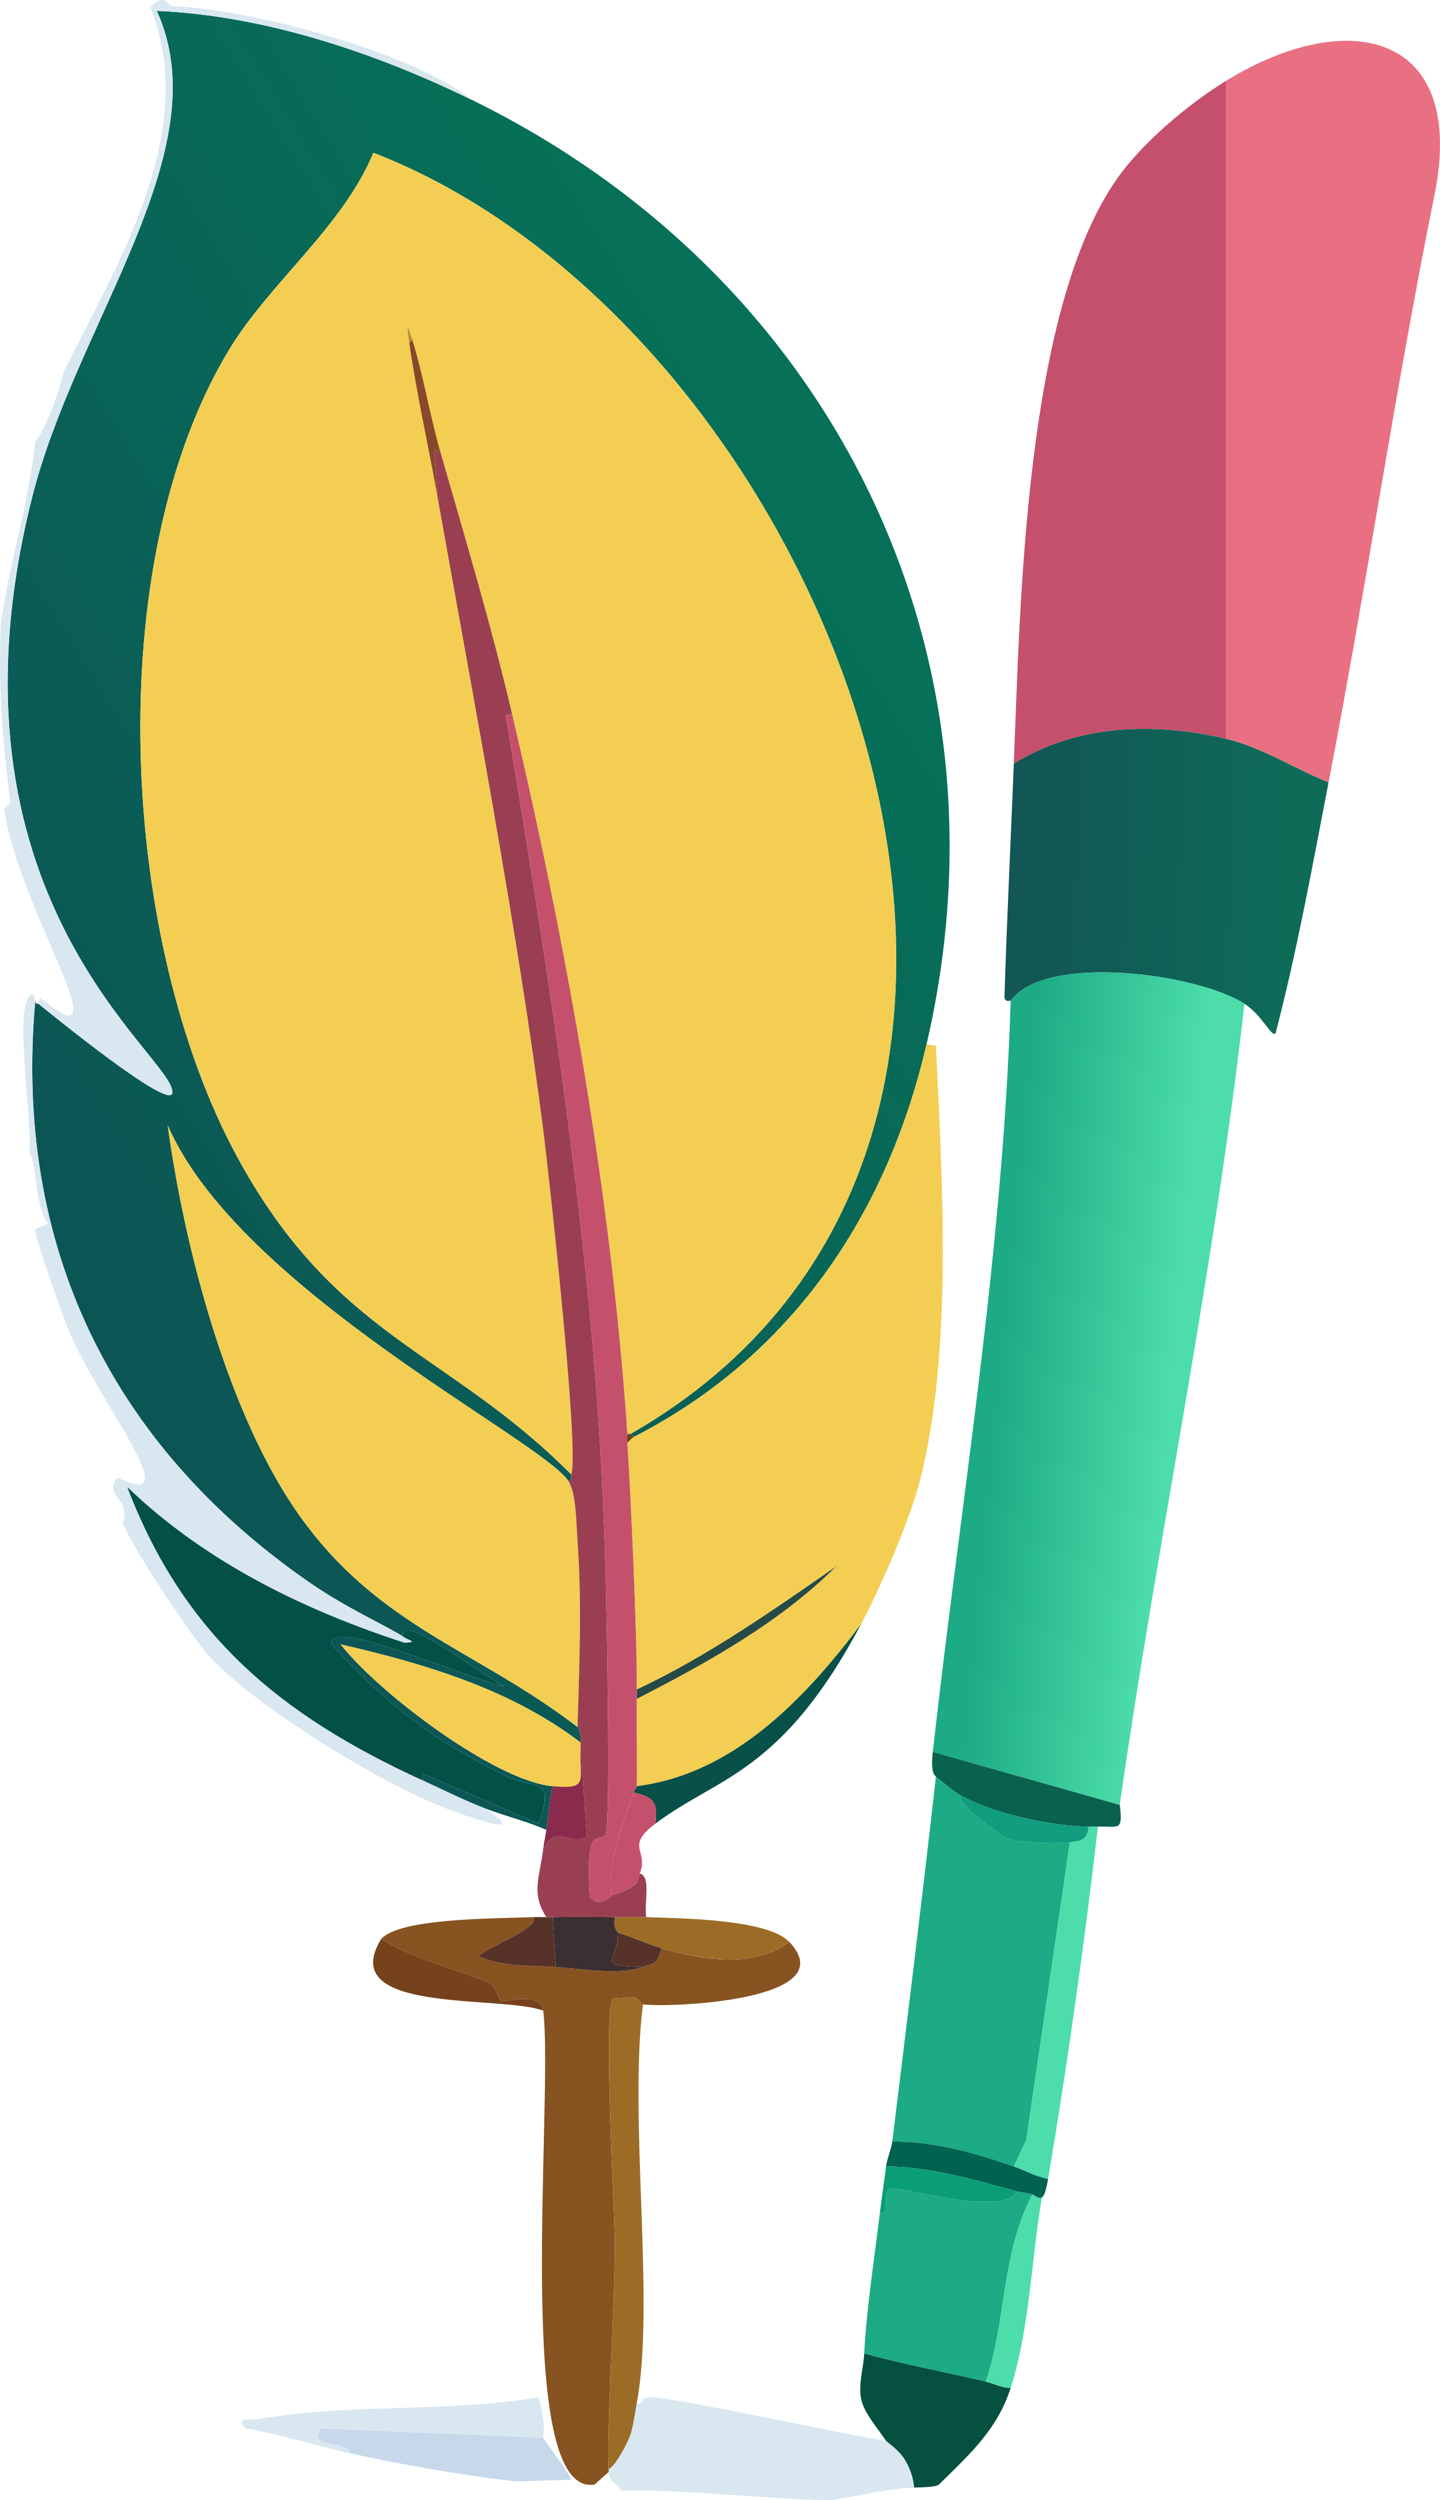 <?xml version="1.0" encoding="UTF-8"?><svg id="a" xmlns="http://www.w3.org/2000/svg" xmlns:xlink="http://www.w3.org/1999/xlink" viewBox="0 0 231.04 401"><defs><style>.e{fill:#05503f;}.e,.f,.g,.h,.i,.j,.k,.l,.m,.n,.o,.p,.q,.r,.s,.t,.u,.v,.w,.x,.y,.z,.aa,.ab,.ac,.ad,.ae,.af{stroke-width:0px;}.f{fill:#025046;}.g{fill:#f3ce52;}.h{fill:#264a46;}.i{fill:#1cab84;}.j{fill:#095049;}.k{fill:#b88d2a;}.l{fill:#c5506b;}.m{fill:#674513;}.n{fill:#c7d8eb;}.o{fill:#8a2a4d;}.p{fill:#006250;}.q{fill:#88482a;}.r{fill:#109e7f;}.s{fill:#4cddaa;}.t{fill:#3c2f31;}.u{fill:#573228;}.v{fill:#d8e7f0;}.w{fill:#0b9e76;}.x{fill:#09624e;}.y{fill:#e87082;}.z{fill:#9c6c27;}.aa{fill:#75421b;}.ab{fill:#875321;}.ac{fill:#9a3f52;}.ad{fill:url(#b);}.ae{fill:url(#c);}.af{fill:url(#d);}</style><linearGradient id="b" x1="166.01" y1="140.48" x2="205.49" y2="141.72" gradientUnits="userSpaceOnUse"><stop offset="0" stop-color="#125655"/><stop offset="1" stop-color="#0e6b58"/></linearGradient><linearGradient id="c" x1="160.16" y1="220.86" x2="187.54" y2="223.5" gradientUnits="userSpaceOnUse"><stop offset="0" stop-color="#1cab84"/><stop offset="1" stop-color="#4cddaa"/></linearGradient><linearGradient id="d" x1="142.2" y1="94.63" x2=".97" y2="181.87" gradientUnits="userSpaceOnUse"><stop offset="0" stop-color="#067158"/><stop offset="1" stop-color="#0c5555"/></linearGradient></defs><path class="v" d="M145.16,394.5c.81,1.34,1.4,2.91,1.5,4.5-3.96.06-12.11,2-13.5,2-8.88.01-23.46-1.8-33.5-1.5-.73-1.62-1.69-.77-2-3-.02-.16.01-.33,0-.5,1.21-.5,3.15-4.46,3.5-5.5,14.93.19,28.92,5.58,44,4Z"/><path class="n" d="M87.16,391c.15.38,4.04,5.44,4.5,6.75l-9,.25c-8.54-1-18.1-2.64-26.5-4.5-.29-2.15-7.02-.71-4.75-4l35.75,1.5Z"/><path class="v" d="M142.16,391.5c.12.18,2.03,1.39,3,3-15.08,1.58-29.07-3.81-44-4,.39-1.15.74-3.6,1-5,1.46.11.36-.95,2.25-1,3.21-.08,30.57,5.89,37.75,7Z"/><path class="v" d="M87.16,391l-35.75-1.5c-2.27,3.29,4.46,1.85,4.75,4-5.6-1.24-11.08-3.05-16.75-4-1.76-1.87.87-1.25,2.25-1.5,13.94-2.53,30.56-1,44.75-3.5,1.39,4.58.63,6.2.75,6.5Z"/><path class="y" d="M213.16,125.5c-5.55-2.22-10.6-5.6-16.5-7V13c19.75-12.16,38.72-7.72,33.5,18.25-6.33,31.29-10.94,62.91-17,94.25Z"/><path class="l" d="M196.66,118.5c-11.34-2.69-23.92-2.34-34,4,1.04-25.84,1.78-72.61,16.5-93.75,4.03-5.79,11.47-12.04,17.5-15.75v105.5Z"/><path class="ad" d="M196.66,118.5c5.9,1.4,10.95,4.78,16.5,7-2.6,13.47-5.04,26.96-8.5,40.25-.69.66-2.05-2.84-5-4.75-7.33-4.73-31.71-8.24-37.5-.5,0-.06-1.04.41-1-.75.4-12.42,1-24.83,1.5-37.25,10.08-6.34,22.66-6.69,34-4Z"/><path class="ae" d="M199.66,161c-4.85,43.05-13.87,85.59-20,128.5l-30-8.5c4.49-40.07,11.25-80.14,12.5-120.5,5.79-7.74,30.17-4.23,37.5.5Z"/><path class="x" d="M179.66,289.5c.56,4.42-.24,3.34-3.5,3.5-.41.02-1.08,0-1.5,0-6.02-.12-15.2-2.02-20.5-5-1.48-.83-2.66-1.99-4-3,.03-.27-.94-.03-.5-4l30,8.5Z"/><path class="i" d="M154.16,288c-.91,1.35,6.76,6.71,7.75,7,2.02.59,7.73.81,9.75.5l-7,47.75-2,4.25c-6.31-2.21-12.75-4.02-19.5-4,2.4-19.49,4.8-38.98,7-58.5,1.34,1.01,2.52,2.17,4,3Z"/><path class="i" d="M163.16,351.5c.38.11,1.38.14,2.5.5-5.05,9.36-4.14,20.29-7.5,30-6.49-1.52-13.06-2.74-19.5-4.5.33-6.89,1.65-15.42,2.5-22.5,2.02.37.12-3.45,1.75-4,1.13-.38,18.15,4.72,20.25.5Z"/><path class="e" d="M158.16,382c1.29.3,2.61,1.05,4,1-2.15,6.72-6.64,10.71-11.5,15.5-.2-.01.28.43-4,.5-.1-1.59-.69-3.16-1.5-4.5-.97-1.61-2.88-2.82-3-3-1.26-1.91-3.56-4.47-4-6.75-.47-2.4.39-4.92.5-7.25,6.44,1.76,13.01,2.98,19.5,4.5Z"/><path class="s" d="M176.16,293c-2.17,18.72-4.85,37.82-8,56.5-1.94-.36-3.66-1.35-5.5-2l2-4.25,7-47.75c1.83-.28,2.76-.28,3-2.5.42,0,1.09.02,1.5,0Z"/><path class="s" d="M167.16,352.5c-1.69,9.85-1.95,20.96-5,30.5-1.39.05-2.71-.7-4-1,3.36-9.71,2.45-20.64,7.5-30,.55.18.8.69,1.5.5Z"/><path class="p" d="M162.66,347.5c1.84.65,3.56,1.64,5.5,2-.52,3.08-.97,2.84-1,3-.7.19-.95-.32-1.5-.5-1.12-.36-2.12-.39-2.5-.5-6.85-1.88-13.92-3.96-21-4,.16-1.27.85-2.79,1-4,6.75-.02,13.19,1.79,19.5,4Z"/><path class="w" d="M163.16,351.5c-2.1,4.22-19.12-.88-20.25-.5-1.63.55.27,4.37-1.75,4,.3-2.5.69-5,1-7.5,7.08.04,14.15,2.12,21,4Z"/><path class="r" d="M174.66,293c-.24,2.22-1.17,2.22-3,2.5-2.02.31-7.73.09-9.75-.5-.99-.29-8.66-5.65-7.75-7,5.3,2.98,14.48,4.88,20.5,5Z"/><path class="af" d="M75.66,16c57.73,28.25,87.68,88.42,73,151.5-6.38,27.43-21.73,50.07-47,63l-.5-.5c82.3-47.12,32.71-176.82-41.25-205.5-5.01,12.04-16.72,20.87-23.25,31.75-20.66,34.39-17.42,94.87,1.5,129.5,15.82,28.95,33.62,30.78,53.5,50.75-.11.33.27,1.03-.5,1-4.62-6.72-52.9-30.79-64.25-57,2.64,19.47,9.68,46.6,21.25,62.75,12.74,17.77,28.12,21.23,44.5,33.75,0,.24.61.54.5,2.5-11.25-8.56-24.87-12.6-38.5-15.75,6.07,7.78,24.78,21.92,34,22.75-.49,2.31-.66,4.66-1,7-3.22-1.4-6.74-2.24-10-3.5-3.37-1.31-6.71-2.99-10-4.5l.25-1,18.5,8c2.83-7.77-1.02-5.53-5-7.5-12.28-6.08-18.87-11.16-28.25-21.25-.59-4.55,20.6,5.1,27.75,6.75-5.43-3.1-16.76-11.93-16.25-8-2.35-1.56-8.88-4.46-14.75-8.5C17.73,231.85,2.14,199.68,5.66,160.5c-.06.61.46.47.5.5,1.27,1,21.33,17.46,21.5,14.25.32-5.86-38.67-31.33-22.5-95.5C12.27,51.55,35.34,24.09,25.16,1.75c17.18.72,35.06,6.69,50.5,14.25Z"/><path class="g" d="M138.16,260.5c-8.95,11.89-20.46,24.07-36,26,.08-.69-.04-11.3,0-14,11.4-5.86,22.78-12.14,32-21.25-10.33,7.16-20.58,14.38-32,19.75.07-8.52-.9-30.08-1.5-39.5.03-.23.94-.97,1-1,25.27-12.93,40.62-35.57,47-63l1.5.25c1.03,21.58,2.73,48.66-2.5,69.5-1.6,6.39-6.33,17.27-9.5,23.25Z"/><path class="v" d="M5.66,160.5c-3.51,39.18,12.07,71.35,44.25,93.5,5.87,4.04,12.4,6.94,14.75,8.5,1.06.7,2.52.87.25,1-16.23-5.26-32.1-13.04-44.5-25,9.06,23.74,24.45,36.55,47.25,47,3.29,1.51,6.63,3.19,10,4.5,6.72,4.36.47,2.59-6.25,0-10.45-4.03-30.16-16.08-37.75-24.25-2.88-3.1-12.61-17.8-14-21.5-.05-.14.74-.08,0-3-.06-.24-2.78-2.39-.75-4.25,11.54,5.81-3.13-12.36-7.75-23.25-.81-1.91-5.75-15.67-5.5-16.5.09-.3,1.94-.72,2-1-2.2-3.43-1.65-9.49-3-11.5.84-3.29-2.97-25.43.75-25.25l.25,1Z"/><path class="v" d="M75.66,16C60.22,8.44,42.34,2.47,25.16,1.75c10.18,22.34-12.89,49.8-20,78-16.17,64.17,22.82,89.64,22.5,95.5-.17,3.21-20.23-13.25-21.5-14.25l.25-1c14.01,11.63-3.6-14.54-5.75-30.25-.02-.15,1.02-.85,1-1-1.15-9.16-2.03-18.64-1.5-29,1.45-9.78,4.54-19.34,5.5-29,1.75-1.85,4.11-8.76,4.5-11C18.91,42.16,32.04,21.1,24.16,1.25c2-2.65,2.99-.25,3.25-.25,11.73.23,38.6,7.19,48.25,15Z"/><path class="j" d="M105.16,292.5c.38-3.42-.17-4.19-3.5-5,.07-.48.44-.53.5-1,15.54-1.93,27.05-14.11,36-26-12.76,24.02-22.99,24.46-33,32Z"/><path class="g" d="M101.16,230h-.5c-2.61-38.34-9.69-78.11-18.5-115.5-3.35-14.24-7.47-27.97-11.5-42-1.69-5.88-2.7-12.15-4.5-18-.98-3.17-.86-1.95-.5.5,1.19,8.22,3.04,16.33,4.5,24.5,5.59,31.36,13.1,70.99,17,101.75.96,7.6,5.81,51.47,4.5,55.25-19.88-19.97-37.68-21.8-53.5-50.75-18.92-34.63-22.16-95.11-1.5-129.5,6.53-10.88,18.24-19.71,23.25-31.75,73.96,28.68,123.55,158.38,41.25,205.5Z"/><path class="g" d="M91.16,237.5c1.32,1.92,1.29,6.96,1.5,9.75.72,9.83.29,19.9,0,29.75-16.38-12.52-31.76-15.98-44.5-33.75-11.57-16.15-18.61-43.28-21.25-62.75,11.35,26.21,59.63,50.28,64.25,57Z"/><path class="f" d="M64.66,262.5c-.51-3.93,10.82,4.9,16.25,8-7.15-1.65-28.34-11.3-27.75-6.75,9.38,10.09,15.97,15.17,28.25,21.25,3.98,1.97,7.83-.27,5,7.5l-18.5-8-.25,1c-22.8-10.45-38.19-23.26-47.25-47,12.4,11.96,28.27,19.74,44.5,25,2.27-.13.81-.3-.25-1Z"/><path class="g" d="M93.16,279.5c0,.17,0,.33,0,.5-.28,5.65,1.54,7.04-4.5,6.5-9.22-.83-27.93-14.97-34-22.75,13.63,3.15,27.25,7.19,38.5,15.75Z"/><path class="h" d="M102.16,272.5c0-.5,0-1,0-1.5,11.42-5.37,21.67-12.59,32-19.75-9.22,9.11-20.6,15.39-32,21.25Z"/><path class="ab" d="M85.66,307.5c.51,1.8-5.5,3.93-9,6.25,4.09,1.74,8.23,1.47,12.5,1.75,4.27.28,9.85,1.37,14,0,2.26-.74,2.25-.63,3-3,6.66,1.9,14.63,3.26,20.5-1,8.87,9.39-19.05,10.55-23.5,10-1.77-2-1.9-.82-4.75-1-1.73.94.24,34.63.25,39.25.01,9.64-1.39,30.86-1,36.25.01.17-.02.34,0,.5l-2.25,2c-13.23,2.29-6.53-61.39-8.25-76-.37-3.13-6.35-1.36-6.75-1.5-.23-.08-.92-2.55-2-3-5.71-2.38-11.93-3.64-17.25-7,3.02-3.34,17.82-3.25,24.5-3.5Z"/><path class="z" d="M103.16,321.5c-2.32,18.46,1.99,48.03-1,64-.26,1.4-.61,3.85-1,5-.35,1.04-2.29,5-3.5,5.5-.39-5.39,1.01-26.61,1-36.25,0-4.62-1.98-38.31-.25-39.25,2.85.18,2.98-1,4.75,1Z"/><path class="z" d="M103.66,307.5c5.37.21,19.46.26,23,4-5.87,4.26-13.84,2.9-20.5,1-2.23-.64-4.73-1.81-7-2.5,0-.13-.86-.49-.5-2.5,1.66.03,3.34-.06,5,0Z"/><path class="aa" d="M87.16,322.5c-6.79-2.55-33.43.62-26-11.5,5.32,3.36,11.54,4.62,17.25,7,1.08.45,1.77,2.92,2,3,.4.14,6.38-1.63,6.75,1.5Z"/><path class="u" d="M87.66,307.5c.33,0,.67,0,1,0l.5,8c-4.27-.28-8.41,0-12.5-1.75,3.5-2.32,9.51-4.45,9-6.25.67-.03,1.33.02,2,0Z"/><path class="t" d="M98.66,307.5c-.36,2.01.5,2.37.5,2.5-.03,4.89-3.86,5.2,4,5.5-4.15,1.37-9.73.28-14,0l-.5-8c3.32-.07,6.68-.06,10,0Z"/><path class="u" d="M106.16,312.5c-.75,2.37-.74,2.26-3,3-7.86-.3-4.03-.61-4-5.5,2.27.69,4.77,1.86,7,2.5Z"/><path class="ac" d="M70.66,72.5c4.03,14.03,8.15,27.76,11.5,42l-1,.25c7.51,45.36,14.82,90.88,16,137,.13,5.21.9,40.58,0,42.5-.76,1.61-3.37-2.39-2.5,10,1.67,1.93,3.31-.19,3.5-.25,4.68-1.47,3.95-2.08,4.5-3.5,1.77.53.74,4.11,1,7-1.66-.06-3.34.03-5,0-3.32-.06-6.68-.07-10,0-.33,0-.67,0-1,0-2.56-3.9-.99-6.62-.5-11,2.49-3.91,3.13-.62,7-1.75l-1-14.75c0-.17,0-.33,0-.5.11-1.96-.51-2.26-.5-2.5.29-9.85.72-19.92,0-29.75-.21-2.79-.18-7.83-1.5-9.75.77.03.39-.67.5-1,1.31-3.78-3.54-47.65-4.5-55.25-3.9-30.76-11.41-70.39-17-101.75l-.5-7.25,1,.25Z"/><path class="l" d="M105.16,292.5c-4.94,3.72-1.05,4.27-2.5,8-.55,1.42.18,2.03-4.5,3.5-1.24-5.33,3.37-15.66,3.5-16.5,3.33.81,3.88,1.58,3.5,5Z"/><path class="o" d="M87.16,296.5c.11-.97.36-2,.5-3,.34-2.34.51-4.69,1-7,6.04.54,4.22-.85,4.5-6.5l1,14.75c-3.87,1.13-4.51-2.16-7,1.75Z"/><path class="m" d="M101.66,230.5c-.06.03-.97.77-1,1-.05-.83.02-1.17,0-1.5h.5l.5.5Z"/><path class="l" d="M82.16,114.5c8.81,37.39,15.89,77.16,18.5,115.5.02.33-.05.67,0,1.5.6,9.42,1.57,30.98,1.5,39.5,0,.5,0,1,0,1.5-.04,2.7.08,13.31,0,14-.06.47-.43.52-.5,1-.13.84-4.74,11.17-3.5,16.5-.19.06-1.83,2.18-3.5.25-.87-12.39,1.74-8.39,2.5-10,.9-1.92.13-37.29,0-42.5-1.18-46.12-8.49-91.64-16-137l1-.25Z"/><path class="q" d="M70.66,72.5l-1-.25.5,7.25c-1.46-8.17-3.31-16.28-4.5-24.5l.5-.5c1.8,5.85,2.81,12.12,4.5,18Z"/><path class="k" d="M66.16,54.5l-.5.5c-.36-2.45-.48-3.67.5-.5Z"/></svg>
